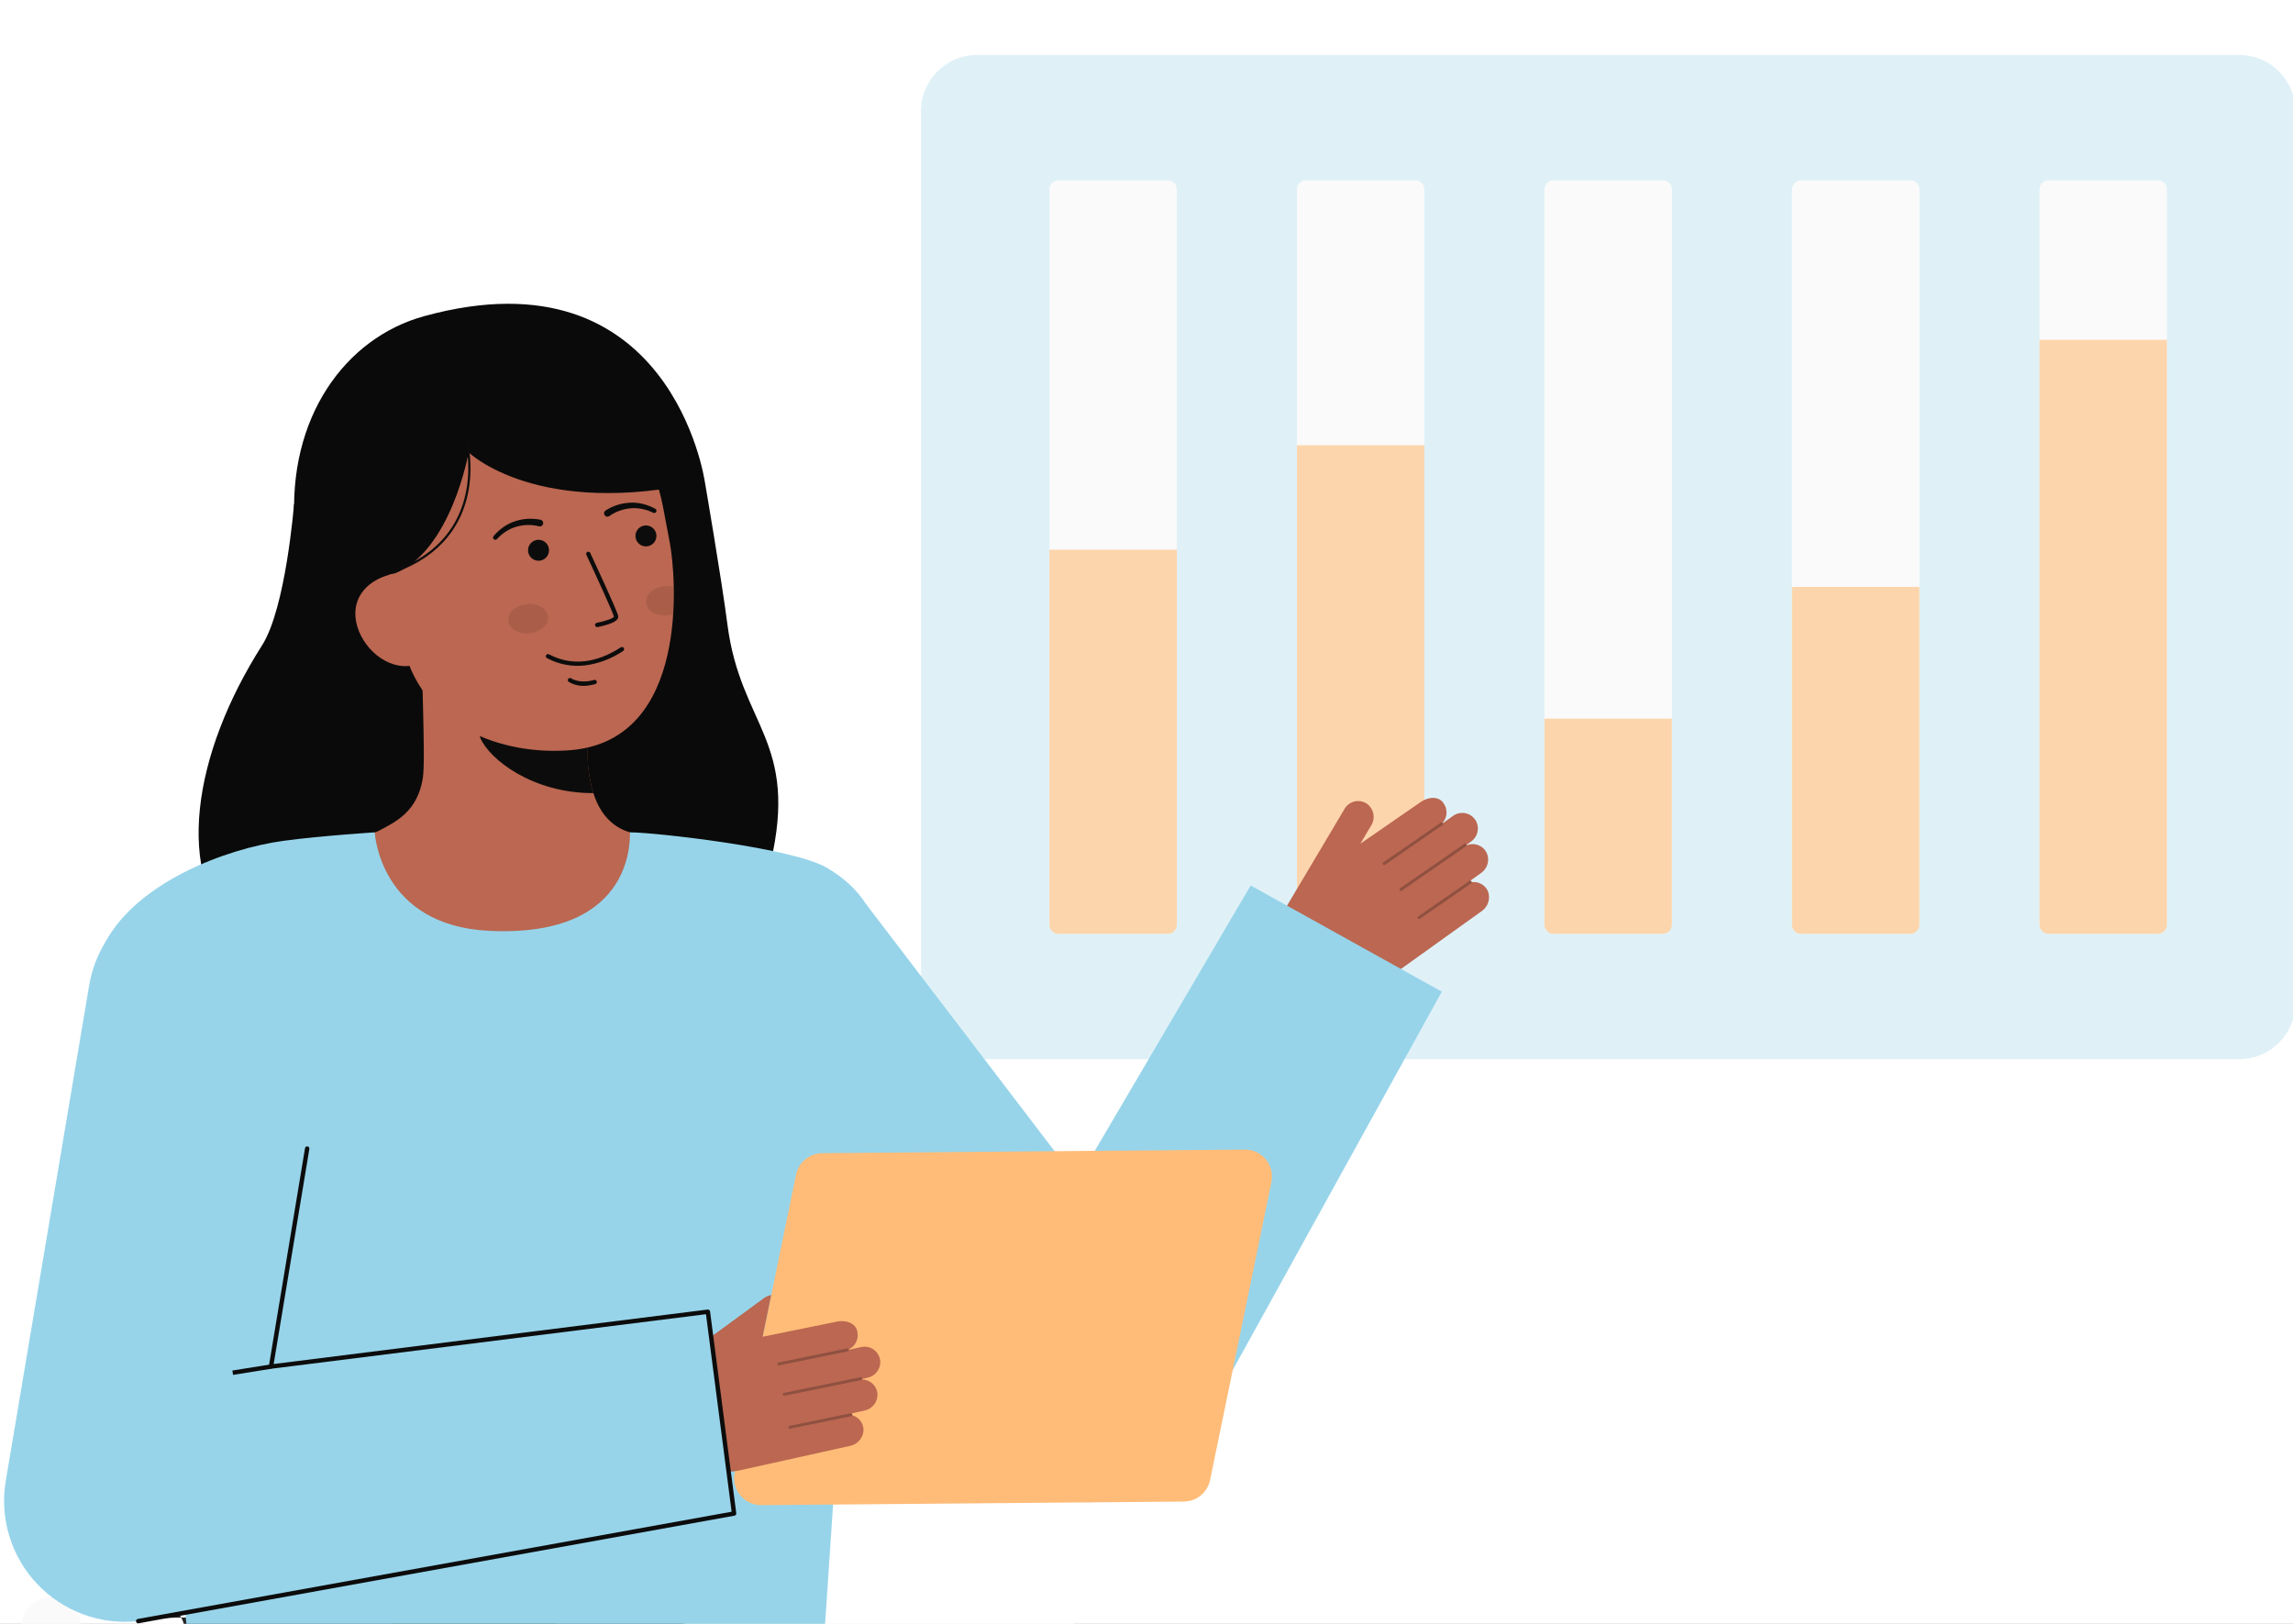 <svg width="240" height="170" viewBox="0 0 240 170" fill="none" xmlns="http://www.w3.org/2000/svg">
<rect x="0" y="0" width="240" height="170" fill="#808080" stroke="none"/>
<g clip-path="url(#clip0_433_2217)">
<g clip-path="url(#clip1_433_2217)">
<path d="M331.911 -58H173.885C167.451 -58 162.235 -52.787 162.235 -46.357V39.29C162.235 45.72 167.451 50.933 173.885 50.933H331.911C338.345 50.933 343.561 45.72 343.561 39.29V-46.357C343.561 -52.787 338.345 -58 331.911 -58Z" fill="white"/>
<path opacity="0.1" d="M331.911 -58H173.885C167.451 -58 162.235 -52.787 162.235 -46.357V39.29C162.235 45.72 167.451 50.933 173.885 50.933H331.911C338.345 50.933 343.561 45.72 343.561 39.29V-46.357C343.561 -52.787 338.345 -58 331.911 -58Z" fill="#28A0CB"/>
<path d="M192.455 0.409H178.462C177.61 0.409 176.92 1.1 176.92 1.951V32.947C176.92 33.798 177.61 34.489 178.462 34.489H192.455C193.307 34.489 193.997 33.798 193.997 32.947V1.951C193.997 1.1 193.307 0.409 192.455 0.409Z" fill="white"/>
<path d="M226.175 -38.145H212.182C211.331 -38.145 210.64 -37.455 210.64 -36.604V32.947C210.64 33.798 211.331 34.489 212.182 34.489H226.175C227.027 34.489 227.717 33.798 227.717 32.947V-36.604C227.717 -37.455 227.027 -38.145 226.175 -38.145Z" fill="white"/>
<path d="M-20.505 220.263L290.851 220.263C298.497 220.263 304.695 214.068 304.695 206.427L304.695 -21.398C304.695 -29.039 298.497 -35.234 290.851 -35.234L-20.505 -35.234C-28.151 -35.234 -34.349 -29.039 -34.349 -21.398L-34.349 206.427C-34.349 214.068 -28.151 220.263 -20.505 220.263Z" fill="white"/>
<path d="M-34.812 206.427V-21.398C-34.807 -25.188 -33.299 -28.823 -30.617 -31.503C-27.935 -34.183 -24.299 -35.691 -20.506 -35.695H290.85C294.643 -35.691 298.279 -34.183 300.961 -31.503C303.643 -28.823 305.152 -25.188 305.156 -21.398V206.427C305.152 210.217 303.643 213.851 300.961 216.532C298.279 219.212 294.643 220.72 290.85 220.724H-20.506C-24.299 220.72 -27.935 219.212 -30.617 216.532C-33.299 213.851 -34.807 210.217 -34.812 206.427ZM-20.506 -34.773C-24.054 -34.769 -27.455 -33.358 -29.964 -30.851C-32.473 -28.343 -33.884 -24.944 -33.889 -21.398V206.427C-33.885 209.973 -32.473 213.372 -29.964 215.88C-27.455 218.387 -24.054 219.798 -20.506 219.802H290.85C294.398 219.798 297.8 218.387 300.309 215.88C302.818 213.372 304.229 209.973 304.233 206.427V-21.398C304.229 -24.944 302.818 -28.343 300.309 -30.851C297.8 -33.358 294.398 -34.769 290.85 -34.773H-20.506Z" fill="#292A2E"/>
<path d="M234.376 5.753H102.268C99.026 5.753 96.397 8.38 96.397 11.621V105.019C96.397 108.26 99.026 110.887 102.268 110.887H234.376C237.618 110.887 240.247 108.26 240.247 105.019V11.621C240.247 8.38 237.618 5.753 234.376 5.753Z" fill="white"/>
<path opacity="0.15" d="M234.376 5.753H102.268C99.026 5.753 96.397 8.38 96.397 11.621V105.019C96.397 108.26 99.026 110.887 102.268 110.887H234.376C237.618 110.887 240.247 108.26 240.247 105.019V11.621C240.247 8.38 237.618 5.753 234.376 5.753Z" fill="#28A0CB"/>
<path d="M122.217 18.872H110.8C110.269 18.872 109.839 19.302 109.839 19.832V96.808C109.839 97.338 110.269 97.768 110.8 97.768H122.217C122.748 97.768 123.178 97.338 123.178 96.808V19.832C123.178 19.302 122.748 18.872 122.217 18.872Z" fill="#FAFAFA"/>
<path opacity="0.6" d="M109.839 57.546H123.176V96.808C123.176 97.063 123.075 97.307 122.895 97.487C122.715 97.667 122.471 97.768 122.216 97.768H110.8C110.545 97.768 110.301 97.667 110.121 97.487C109.941 97.307 109.839 97.063 109.839 96.808V57.546Z" fill="#FFBC78"/>
<path d="M148.124 18.872H136.706C136.176 18.872 135.746 19.302 135.746 19.832V96.808C135.746 97.338 136.176 97.768 136.706 97.768H148.124C148.654 97.768 149.084 97.338 149.084 96.808V19.832C149.084 19.302 148.654 18.872 148.124 18.872Z" fill="#FAFAFA"/>
<path opacity="0.6" d="M135.746 46.611H149.083V96.808C149.083 97.062 148.982 97.306 148.802 97.486C148.622 97.666 148.377 97.767 148.123 97.767H136.706C136.452 97.767 136.207 97.666 136.027 97.486C135.847 97.306 135.746 97.062 135.746 96.808V46.611Z" fill="#FFBC78"/>
<path d="M225.844 18.872H214.427C213.896 18.872 213.466 19.302 213.466 19.832V96.808C213.466 97.338 213.896 97.768 214.427 97.768H225.844C226.375 97.768 226.805 97.338 226.805 96.808V19.832C226.805 19.302 226.375 18.872 225.844 18.872Z" fill="#FAFAFA"/>
<path opacity="0.6" d="M213.466 35.579H226.803V96.808C226.803 97.063 226.702 97.307 226.522 97.487C226.342 97.667 226.097 97.768 225.843 97.768H214.427C214.172 97.768 213.928 97.667 213.748 97.487C213.568 97.307 213.467 97.063 213.467 96.808V35.579H213.466Z" fill="#FFBC78"/>
<path d="M174.031 18.872H162.614C162.083 18.872 161.653 19.302 161.653 19.832V96.808C161.653 97.338 162.083 97.768 162.614 97.768H174.031C174.562 97.768 174.992 97.338 174.992 96.808V19.832C174.992 19.302 174.562 18.872 174.031 18.872Z" fill="#FAFAFA"/>
<path opacity="0.6" d="M161.653 75.231H174.99V96.808C174.99 97.063 174.889 97.307 174.709 97.487C174.529 97.667 174.285 97.768 174.03 97.768H162.614C162.359 97.768 162.115 97.667 161.935 97.487C161.755 97.307 161.653 97.063 161.653 96.808V75.231Z" fill="#FFBC78"/>
<path d="M199.938 18.872H188.52C187.99 18.872 187.56 19.302 187.56 19.832V96.808C187.56 97.338 187.99 97.768 188.52 97.768H199.938C200.468 97.768 200.898 97.338 200.898 96.808V19.832C200.898 19.302 200.468 18.872 199.938 18.872Z" fill="#FAFAFA"/>
<path opacity="0.6" d="M187.559 61.445H200.895V96.808C200.895 97.062 200.794 97.306 200.614 97.486C200.434 97.666 200.19 97.767 199.935 97.767H188.52C188.394 97.767 188.269 97.743 188.153 97.694C188.036 97.646 187.93 97.575 187.841 97.486C187.752 97.397 187.681 97.291 187.633 97.175C187.585 97.058 187.56 96.934 187.56 96.808V61.445H187.559Z" fill="#FFBC78"/>
<path opacity="0.6" d="M5.367 157.506C7.092 157.506 8.491 156.109 8.491 154.384C8.491 152.66 7.092 151.262 5.367 151.262C3.641 151.262 2.243 152.66 2.243 154.384C2.243 156.109 3.641 157.506 5.367 157.506Z" fill="#28A0CB"/>
<path d="M5.367 173.424C7.092 173.424 8.491 172.026 8.491 170.301C8.491 168.577 7.092 167.179 5.367 167.179C3.641 167.179 2.243 168.577 2.243 170.301C2.243 172.026 3.641 173.424 5.367 173.424Z" fill="#FAFAFA"/>
<path opacity="0.6" d="M112.407 154.386C112.407 154.854 112.221 155.303 111.89 155.635C111.558 155.966 111.109 156.152 110.64 156.152H16.926C16.508 156.16 16.1 156.024 15.77 155.767C15.441 155.509 15.21 155.147 15.116 154.74C15.063 154.483 15.069 154.218 15.132 153.963C15.195 153.709 15.313 153.471 15.479 153.268C15.646 153.065 15.855 152.901 16.092 152.789C16.329 152.677 16.588 152.619 16.85 152.619H110.64C110.872 152.619 111.102 152.664 111.316 152.753C111.531 152.842 111.726 152.972 111.89 153.136C112.054 153.3 112.184 153.495 112.273 153.709C112.362 153.924 112.408 154.153 112.407 154.386Z" fill="#28A0CB"/>
<path d="M112.408 170.301C112.408 170.769 112.222 171.219 111.89 171.55C111.559 171.881 111.109 172.067 110.64 172.067H16.944C16.699 172.071 16.455 172.025 16.228 171.933C16.001 171.841 15.794 171.705 15.621 171.532C15.447 171.359 15.31 171.152 15.218 170.926C15.126 170.699 15.08 170.455 15.083 170.21C15.107 169.758 15.303 169.332 15.632 169.02C15.961 168.708 16.397 168.534 16.851 168.534H110.64C110.872 168.534 111.102 168.58 111.317 168.669C111.531 168.758 111.726 168.888 111.89 169.052C112.054 169.216 112.184 169.411 112.273 169.625C112.362 169.839 112.408 170.069 112.408 170.301Z" fill="white"/>
<path d="M16.73 169.401C16.73 169.401 19.62 166.156 19.595 173.517C19.499 200.972 17.646 373.193 17.646 373.193L43.039 372.98L58.422 168.285L16.73 169.401Z" fill="#262626"/>
<path d="M86.153 171.533C86.153 171.533 89.325 265.368 88.995 269.955L86.012 372.481L61.038 372.942L57.011 266.245C57.011 266.245 54.372 236.813 47.256 209.483C43.616 195.456 41.425 181.093 40.718 166.619L86.153 171.533Z" fill="#262626"/>
<path d="M16.455 169.398L16.372 169.403C16.372 169.403 16.433 167.802 16.455 169.398Z" fill="#333333"/>
<path d="M16.559 169.398L16.476 169.403C16.476 169.403 16.536 167.802 16.559 169.398Z" fill="#333333"/>
<path d="M155.708 93.236C155.555 92.933 155.312 92.685 155.012 92.526C154.712 92.368 154.37 92.306 154.033 92.35C154.036 92.32 154.03 92.29 154.015 92.264C153.999 92.244 153.979 92.228 153.955 92.218C153.931 92.209 153.906 92.205 153.88 92.209L155.016 91.395C155.356 91.163 155.6 90.815 155.704 90.417C155.807 90.018 155.762 89.596 155.578 89.228C155.385 88.87 155.065 88.596 154.681 88.461C154.297 88.325 153.877 88.337 153.501 88.494C153.505 88.478 153.493 88.463 153.491 88.448L153.958 88.114C154.277 87.893 154.51 87.57 154.618 87.197C154.726 86.825 154.702 86.426 154.549 86.07C154.449 85.848 154.301 85.652 154.116 85.494C153.93 85.337 153.712 85.222 153.478 85.159C153.243 85.096 152.997 85.086 152.757 85.129C152.518 85.172 152.291 85.268 152.093 85.41L151.017 86.181C151.013 86.175 151.017 86.168 151.013 86.162C151.008 86.156 150.996 86.153 150.99 86.147C151.238 85.869 151.383 85.515 151.403 85.144C151.422 84.772 151.315 84.405 151.098 84.103C150.591 83.285 149.417 83.453 148.721 83.951L142.384 88.326L143.516 86.42C143.744 86.053 143.824 85.614 143.74 85.19C143.657 84.767 143.416 84.391 143.065 84.138C142.88 84.014 142.671 83.929 142.452 83.888C142.232 83.847 142.007 83.852 141.789 83.901C141.572 83.95 141.366 84.043 141.186 84.175C141.005 84.306 140.853 84.472 140.74 84.664L134.556 95.07C133.83 96.29 133.609 97.746 133.94 99.127C134.271 100.508 135.128 101.705 136.328 102.465C137.72 103.346 139.344 103.791 140.991 103.744C142.638 103.697 144.234 103.159 145.573 102.2L155.143 95.344C155.461 95.107 155.69 94.77 155.792 94.388C155.895 94.005 155.865 93.599 155.708 93.236Z" fill="#BB6751"/>
<g opacity="0.25">
<path d="M144.745 90.504C144.769 90.536 144.803 90.558 144.842 90.565C144.882 90.571 144.922 90.562 144.954 90.54L150.975 86.372C150.992 86.361 151.006 86.346 151.017 86.329C151.027 86.313 151.035 86.294 151.038 86.274C151.042 86.255 151.042 86.235 151.037 86.215C151.033 86.196 151.025 86.177 151.014 86.161C151.002 86.145 150.988 86.131 150.971 86.12C150.955 86.109 150.936 86.102 150.916 86.098C150.897 86.095 150.877 86.095 150.857 86.099C150.838 86.103 150.819 86.112 150.803 86.123L144.781 90.291C144.748 90.314 144.726 90.349 144.719 90.388C144.712 90.428 144.72 90.469 144.743 90.501L144.745 90.504Z" fill="#0C0C0C"/>
</g>
<g opacity="0.25">
<path d="M146.512 93.209C146.535 93.241 146.57 93.263 146.609 93.269C146.648 93.276 146.688 93.267 146.72 93.244L153.44 88.593C153.473 88.57 153.496 88.535 153.503 88.496C153.51 88.456 153.501 88.415 153.478 88.382C153.454 88.35 153.419 88.329 153.38 88.322C153.341 88.314 153.301 88.322 153.267 88.344L146.548 92.995C146.515 93.018 146.492 93.053 146.485 93.093C146.478 93.133 146.486 93.173 146.509 93.207L146.512 93.209Z" fill="#0C0C0C"/>
</g>
<g opacity="0.25">
<path d="M148.408 96.149C148.431 96.181 148.466 96.203 148.505 96.21C148.544 96.216 148.584 96.207 148.616 96.185L153.977 92.475C154.01 92.452 154.032 92.417 154.04 92.377C154.047 92.338 154.038 92.297 154.015 92.264C153.992 92.231 153.957 92.208 153.918 92.201C153.878 92.194 153.837 92.203 153.804 92.225L148.444 95.936C148.411 95.959 148.388 95.994 148.381 96.033C148.374 96.073 148.382 96.114 148.405 96.147L148.408 96.149Z" fill="#0C0C0C"/>
</g>
<path d="M130.906 92.7L112.744 123.615L90.581 94.563L72.175 111.146L103.606 151.83L103.812 152.12C105.07 153.842 106.746 155.215 108.683 156.111C110.619 157.007 112.751 157.395 114.879 157.239C117.007 157.084 119.061 156.389 120.846 155.221C122.631 154.053 124.089 152.45 125.083 150.563L150.911 103.818L130.906 92.7Z" fill="#97D4EA"/>
<path d="M110.963 127.333C110.923 127.333 110.884 127.323 110.85 127.304C110.815 127.284 110.786 127.257 110.765 127.223C110.745 127.189 110.733 127.151 110.732 127.111C110.73 127.072 110.739 127.032 110.757 126.997L112.538 123.51C112.566 123.456 112.614 123.414 112.672 123.396C112.73 123.377 112.794 123.382 112.848 123.41C112.903 123.438 112.944 123.486 112.963 123.544C112.981 123.603 112.976 123.666 112.948 123.72L111.168 127.207C111.149 127.245 111.119 127.277 111.083 127.299C111.047 127.321 111.005 127.333 110.963 127.333Z" fill="#0C0C0C"/>
<path d="M89.302 123.439L88.747 133.203L89.208 133.229L89.762 123.465L89.302 123.439Z" fill="#0C0C0C"/>
<path d="M30.775 52.771C30.775 52.771 29.924 63.64 27.43 67.558C20.249 78.837 18.059 91.595 25.041 98.353C32.022 105.112 77.048 105.728 80.637 90.407C83.658 77.51 77.511 76.049 76.135 65.364C75.513 60.529 73.764 50.388 73.764 50.388" fill="#0A0A0A"/>
<path d="M69.174 87.958C69.097 87.948 68.234 102.252 51.608 101.005C40.097 100.143 35.993 87.938 35.73 87.938C36.97 87.675 39.06 87.292 39.611 86.997C41.424 86.024 43.666 85.011 44.251 81.494C44.588 79.464 44.016 69.094 44.192 67.042L61.86 70.984C61.614 75.316 59.886 85.359 65.942 87.138C66.95 87.431 68.035 87.701 69.174 87.958Z" fill="#BB6751"/>
<path d="M62.108 83.033C61.831 82.141 61.653 81.222 61.577 80.292C61.382 78.17 61.421 76.032 61.692 73.918C58.101 73.433 54.718 71.952 51.927 69.642C51.599 70.853 49.795 76.145 50.294 77.295C51.239 79.47 55.676 83.033 62.108 83.033Z" fill="#0C0C0C"/>
<path d="M59.766 78.531C52.793 79.124 43.812 76.235 42.053 66.943L40.465 58.559C38.706 49.267 42.163 40.811 50.917 39.155C59.671 37.499 67.641 43.794 69.4 53.086L70.103 56.798C70.779 60.363 72.208 77.473 59.766 78.531Z" fill="#BB6751"/>
<path d="M67.608 57.202C68.214 57.202 68.706 56.711 68.706 56.106C68.706 55.5 68.214 55.009 67.608 55.009C67.002 55.009 66.511 55.5 66.511 56.106C66.511 56.711 67.002 57.202 67.608 57.202Z" fill="#0C0C0C"/>
<path d="M56.366 58.704C56.972 58.704 57.463 58.213 57.463 57.607C57.463 57.001 56.972 56.51 56.366 56.51C55.76 56.51 55.269 57.001 55.269 57.607C55.269 58.213 55.76 58.704 56.366 58.704Z" fill="#0C0C0C"/>
<path d="M62.534 65.649L62.551 65.647C62.906 65.577 63.257 65.488 63.601 65.38C64.116 65.214 64.79 64.941 64.703 64.476C64.602 63.946 62.069 58.508 61.781 57.89C61.769 57.863 61.751 57.839 61.729 57.819C61.708 57.798 61.682 57.783 61.654 57.772C61.626 57.762 61.597 57.758 61.567 57.759C61.538 57.76 61.508 57.767 61.481 57.779C61.455 57.792 61.43 57.81 61.41 57.832C61.39 57.853 61.375 57.879 61.365 57.907C61.355 57.935 61.35 57.965 61.352 57.994C61.353 58.024 61.361 58.053 61.373 58.08C62.454 60.396 64.193 64.203 64.26 64.559C64.203 64.725 63.348 65.038 62.468 65.205C62.41 65.215 62.359 65.247 62.324 65.295C62.29 65.342 62.276 65.401 62.284 65.459C62.293 65.517 62.324 65.57 62.371 65.605C62.417 65.64 62.476 65.656 62.534 65.649V65.649Z" fill="#0C0C0C"/>
<path d="M61.239 69.659C62.667 69.474 64.032 68.956 65.222 68.146C65.272 68.114 65.307 68.063 65.32 68.004C65.332 67.946 65.32 67.885 65.288 67.835C65.255 67.786 65.204 67.751 65.146 67.738C65.088 67.726 65.027 67.737 64.977 67.77C62.4 69.448 59.839 69.72 57.572 68.554C57.526 68.529 57.479 68.507 57.431 68.487C57.375 68.466 57.313 68.469 57.259 68.495C57.205 68.52 57.163 68.566 57.143 68.622C57.123 68.678 57.125 68.74 57.151 68.794C57.176 68.848 57.222 68.889 57.278 68.91C57.295 68.917 57.324 68.933 57.366 68.956C58.558 69.57 59.907 69.815 61.239 69.659Z" fill="#0C0C0C"/>
<path d="M33.461 61.481L41.309 60.043C47.252 57.639 49.05 47.357 49.05 47.357C49.05 47.357 56.269 54.389 73.763 50.389C73.763 50.389 70.256 26.006 44.41 33.094C36.076 35.38 30.095 43.773 30.84 54.99C31.363 62.854 33.461 61.481 33.461 61.481Z" fill="#0A0A0A"/>
<path d="M43.133 69.671C40.473 70.174 37.778 67.738 37.272 65.079C36.767 62.42 38.648 60.546 41.308 60.043L43.016 61.565L45.418 69.239L43.133 69.671Z" fill="#BB6751"/>
<path d="M63.385 53.444C64.161 52.943 65.057 52.66 65.98 52.625C66.435 52.604 66.889 52.653 67.33 52.767C67.766 52.879 68.186 53.045 68.58 53.262C68.635 53.29 68.678 53.338 68.698 53.396C68.718 53.455 68.715 53.519 68.688 53.575C68.661 53.631 68.613 53.673 68.555 53.694C68.496 53.715 68.432 53.712 68.376 53.685L68.359 53.677C67.995 53.498 67.609 53.366 67.212 53.283C66.819 53.199 66.415 53.175 66.015 53.211C65.222 53.278 64.46 53.553 63.807 54.008L63.785 54.024C63.748 54.051 63.705 54.071 63.66 54.082C63.615 54.093 63.568 54.095 63.523 54.087C63.477 54.08 63.433 54.064 63.393 54.04C63.354 54.016 63.319 53.984 63.292 53.946C63.265 53.909 63.245 53.866 63.234 53.821C63.224 53.776 63.222 53.729 63.229 53.684C63.236 53.638 63.252 53.594 63.277 53.554C63.301 53.515 63.333 53.48 63.37 53.453L63.385 53.444Z" fill="#0C0C0C"/>
<path d="M56.386 55.09C55.613 54.901 54.803 54.92 54.039 55.145C53.652 55.255 53.285 55.423 52.949 55.643C52.608 55.865 52.297 56.128 52.022 56.427L52.009 56.44C51.966 56.483 51.908 56.507 51.847 56.508C51.786 56.51 51.727 56.487 51.683 56.446C51.638 56.404 51.611 56.347 51.608 56.286C51.605 56.225 51.626 56.165 51.666 56.12C51.955 55.775 52.287 55.468 52.653 55.207C53.022 54.941 53.428 54.731 53.859 54.586C54.733 54.286 55.671 54.226 56.576 54.413C56.668 54.433 56.748 54.488 56.799 54.567C56.85 54.646 56.867 54.741 56.848 54.833C56.828 54.925 56.773 55.005 56.694 55.056C56.615 55.107 56.519 55.124 56.427 55.105L56.413 55.101L56.386 55.09Z" fill="#0C0C0C"/>
<path d="M61.543 71.769C61.802 71.739 62.057 71.688 62.307 71.615C62.365 71.599 62.413 71.56 62.442 71.508C62.471 71.456 62.478 71.394 62.461 71.337C62.445 71.28 62.406 71.231 62.354 71.202C62.302 71.174 62.24 71.166 62.183 71.183C60.678 71.616 59.823 71.045 59.787 71.018C59.738 70.984 59.678 70.97 59.619 70.981C59.56 70.991 59.508 71.024 59.473 71.073C59.439 71.122 59.426 71.183 59.436 71.241C59.446 71.3 59.48 71.353 59.529 71.387C60.136 71.743 60.848 71.878 61.543 71.769Z" fill="#0C0C0C"/>
<path d="M41.327 59.943L41.249 59.726C51.192 56.159 48.76 46.408 48.735 46.31L48.958 46.251C48.984 46.351 51.471 56.304 41.327 59.943Z" fill="#0C0C0C"/>
<path opacity="0.1" d="M55.444 66.295C56.591 66.172 57.448 65.39 57.358 64.549C57.267 63.707 56.263 63.125 55.116 63.249C53.968 63.372 53.111 64.154 53.202 64.996C53.292 65.837 54.296 66.419 55.444 66.295Z" fill="#0C0C0C"/>
<path opacity="0.1" d="M67.631 63.113C67.723 63.953 68.727 64.534 69.876 64.412C70.074 64.391 70.27 64.349 70.459 64.287C70.524 63.287 70.538 62.325 70.519 61.434C70.202 61.35 69.872 61.327 69.546 61.365C68.398 61.487 67.541 62.269 67.631 63.113Z" fill="#0C0C0C"/>
<path d="M89.832 119.448C89.308 125.597 86.761 163.959 86.257 171.533H19.632C19.24 164.702 14.711 134.832 13.225 121.474C11.805 108.727 9.021 102.346 11.062 98.577C14.397 92.418 23.509 88.859 29.722 88.018C33.517 87.505 39.223 87.138 39.223 87.138C39.223 87.138 39.706 96.906 51.227 97.45C66.911 98.188 65.864 87.138 65.941 87.138C68.482 87.138 82.997 88.745 86.548 90.848C96.223 96.575 90.944 106.42 89.832 119.448Z" fill="#97D4EA"/>
<path d="M133.078 123.744L126.656 154.939C126.526 155.572 126.183 156.142 125.683 156.554C125.184 156.965 124.559 157.193 123.912 157.199L79.69 157.575C79.268 157.579 78.85 157.488 78.468 157.309C78.086 157.131 77.749 156.869 77.481 156.544C77.213 156.218 77.021 155.837 76.92 155.427C76.818 155.018 76.81 154.591 76.895 154.178L83.317 122.982C83.448 122.349 83.791 121.779 84.291 121.369C84.791 120.958 85.417 120.731 86.064 120.725L130.286 120.349C130.707 120.346 131.124 120.437 131.506 120.615C131.887 120.794 132.224 121.055 132.492 121.381C132.76 121.706 132.951 122.087 133.053 122.496C133.154 122.905 133.163 123.331 133.078 123.744Z" fill="#FFBC78"/>
<path d="M91.842 145.903C91.865 146.313 91.74 146.719 91.488 147.044C91.236 147.37 90.875 147.593 90.471 147.674L89.11 147.973C89.134 147.981 89.156 147.995 89.174 148.014C89.191 148.032 89.204 148.055 89.211 148.079C89.215 148.108 89.208 148.138 89.193 148.162C89.52 148.254 89.811 148.446 90.024 148.71C90.237 148.975 90.363 149.299 90.383 149.638C90.385 150.034 90.254 150.418 90.01 150.729C89.766 151.041 89.425 151.261 89.04 151.354L77.545 153.904C76.957 154.036 76.357 154.103 75.754 154.103C74.413 154.103 73.091 153.776 71.904 153.152C70.716 152.528 69.699 151.624 68.938 150.519C68.132 149.35 67.814 147.913 68.052 146.513C68.29 145.114 69.065 143.862 70.212 143.025L79.991 135.881C80.206 135.723 80.456 135.62 80.72 135.581L79.82 139.948L80.06 139.893L80.111 139.884L87.61 138.357C88.445 138.173 89.59 138.477 89.737 139.427C89.817 139.791 89.77 140.171 89.606 140.505C89.442 140.839 89.169 141.108 88.833 141.267C88.838 141.272 88.847 141.277 88.847 141.286C88.847 141.295 88.842 141.3 88.842 141.309L90.139 141.023C90.376 140.97 90.622 140.971 90.859 141.025C91.096 141.079 91.318 141.185 91.509 141.335C91.7 141.485 91.856 141.675 91.964 141.892C92.073 142.11 92.132 142.348 92.137 142.591C92.137 142.979 92.003 143.355 91.757 143.655C91.512 143.955 91.17 144.161 90.79 144.238L90.231 144.362C90.227 144.381 90.231 144.399 90.222 144.413C90.629 144.416 91.02 144.57 91.319 144.845C91.619 145.121 91.805 145.498 91.842 145.903Z" fill="#BB6751"/>
<g opacity="0.25">
<path d="M81.377 142.823C81.386 142.862 81.409 142.895 81.443 142.917C81.476 142.938 81.516 142.945 81.555 142.937L88.73 141.467C88.75 141.463 88.768 141.455 88.785 141.444C88.801 141.433 88.815 141.418 88.826 141.402C88.837 141.385 88.845 141.367 88.849 141.347C88.852 141.327 88.852 141.307 88.848 141.288C88.844 141.268 88.836 141.25 88.825 141.234C88.814 141.217 88.8 141.203 88.783 141.192C88.767 141.181 88.748 141.173 88.728 141.17C88.709 141.166 88.689 141.166 88.669 141.17L81.494 142.64C81.455 142.649 81.42 142.672 81.398 142.705C81.376 142.739 81.368 142.78 81.376 142.819L81.377 142.823Z" fill="#0C0C0C"/>
</g>
<g opacity="0.25">
<path d="M81.939 146.004C81.948 146.042 81.972 146.076 82.005 146.097C82.038 146.118 82.078 146.126 82.117 146.118L90.125 144.477C90.164 144.469 90.199 144.445 90.221 144.412C90.243 144.378 90.251 144.337 90.243 144.298C90.234 144.259 90.21 144.226 90.177 144.204C90.143 144.182 90.103 144.173 90.064 144.18L82.055 145.821C82.036 145.825 82.017 145.833 82.001 145.844C81.984 145.855 81.97 145.87 81.959 145.886C81.948 145.903 81.941 145.921 81.937 145.941C81.933 145.96 81.933 145.98 81.937 146L81.939 146.004Z" fill="#0C0C0C"/>
</g>
<g opacity="0.25">
<path d="M82.527 149.451C82.536 149.489 82.559 149.523 82.593 149.544C82.626 149.565 82.666 149.573 82.705 149.565L89.092 148.256C89.112 148.252 89.13 148.244 89.147 148.233C89.163 148.222 89.177 148.207 89.188 148.191C89.199 148.174 89.207 148.155 89.211 148.136C89.215 148.116 89.214 148.096 89.21 148.077C89.206 148.057 89.198 148.039 89.187 148.022C89.176 148.006 89.162 147.992 89.145 147.981C89.129 147.97 89.11 147.962 89.091 147.959C89.071 147.955 89.051 147.955 89.031 147.959L82.644 149.268C82.605 149.276 82.57 149.299 82.548 149.333C82.526 149.367 82.518 149.408 82.526 149.447L82.527 149.451Z" fill="#0C0C0C"/>
</g>
<path d="M76.834 158.45L14.467 169.714C12.521 169.925 10.552 169.683 8.716 169.007C6.879 168.33 5.224 167.237 3.881 165.814C2.538 164.391 1.543 162.676 0.975 160.804C0.406 158.932 0.279 156.954 0.604 155.025L9.332 103.159C9.607 101.518 10.203 99.948 11.085 98.537C11.968 97.127 13.12 95.904 14.476 94.938C15.832 93.973 17.364 93.284 18.986 92.911C20.609 92.537 22.289 92.487 23.93 92.763C25.572 93.04 27.143 93.636 28.554 94.519C29.965 95.402 31.187 96.555 32.152 97.91C33.117 99.266 33.806 100.798 34.178 102.42C34.55 104.042 34.598 105.721 34.321 107.361L28.368 143.065L74.092 137.326L76.834 158.45Z" fill="#97D4EA"/>
<path d="M14.466 169.945C14.409 169.945 14.353 169.923 14.311 169.884C14.268 169.845 14.242 169.792 14.237 169.735C14.232 169.677 14.248 169.62 14.283 169.574C14.318 169.529 14.369 169.497 14.425 169.487L76.576 158.262L73.892 137.584L28.396 143.294C28.361 143.299 28.324 143.295 28.291 143.283C28.257 143.271 28.226 143.251 28.201 143.225C28.176 143.199 28.158 143.168 28.147 143.134C28.136 143.099 28.134 143.063 28.14 143.027L31.924 120.208C31.928 120.178 31.939 120.149 31.955 120.123C31.971 120.097 31.992 120.075 32.017 120.057C32.041 120.04 32.069 120.027 32.099 120.02C32.129 120.014 32.159 120.013 32.189 120.018C32.219 120.023 32.248 120.034 32.274 120.05C32.299 120.066 32.322 120.087 32.339 120.111C32.357 120.136 32.37 120.164 32.377 120.193C32.383 120.223 32.384 120.254 32.379 120.283L28.645 142.798L74.062 137.097C74.123 137.09 74.184 137.106 74.232 137.144C74.28 137.181 74.312 137.236 74.32 137.296L77.062 158.42C77.069 158.478 77.054 158.538 77.019 158.585C76.984 158.633 76.932 158.666 76.874 158.676L14.508 169.941C14.494 169.943 14.48 169.945 14.466 169.945Z" fill="#0C0C0C"/>
<path d="M28.333 142.838L24.321 143.48L24.394 143.936L28.406 143.294L28.333 142.838Z" fill="#0C0C0C"/>
</g>
</g>
<defs>
<clipPath id="clip0_433_2217">
<rect width="240" height="170" fill="white"/>
</clipPath>
<clipPath id="clip1_433_2217">
<rect width="444" height="445" fill="white" transform="translate(-94 -58)"/>
</clipPath>
</defs>
</svg>
